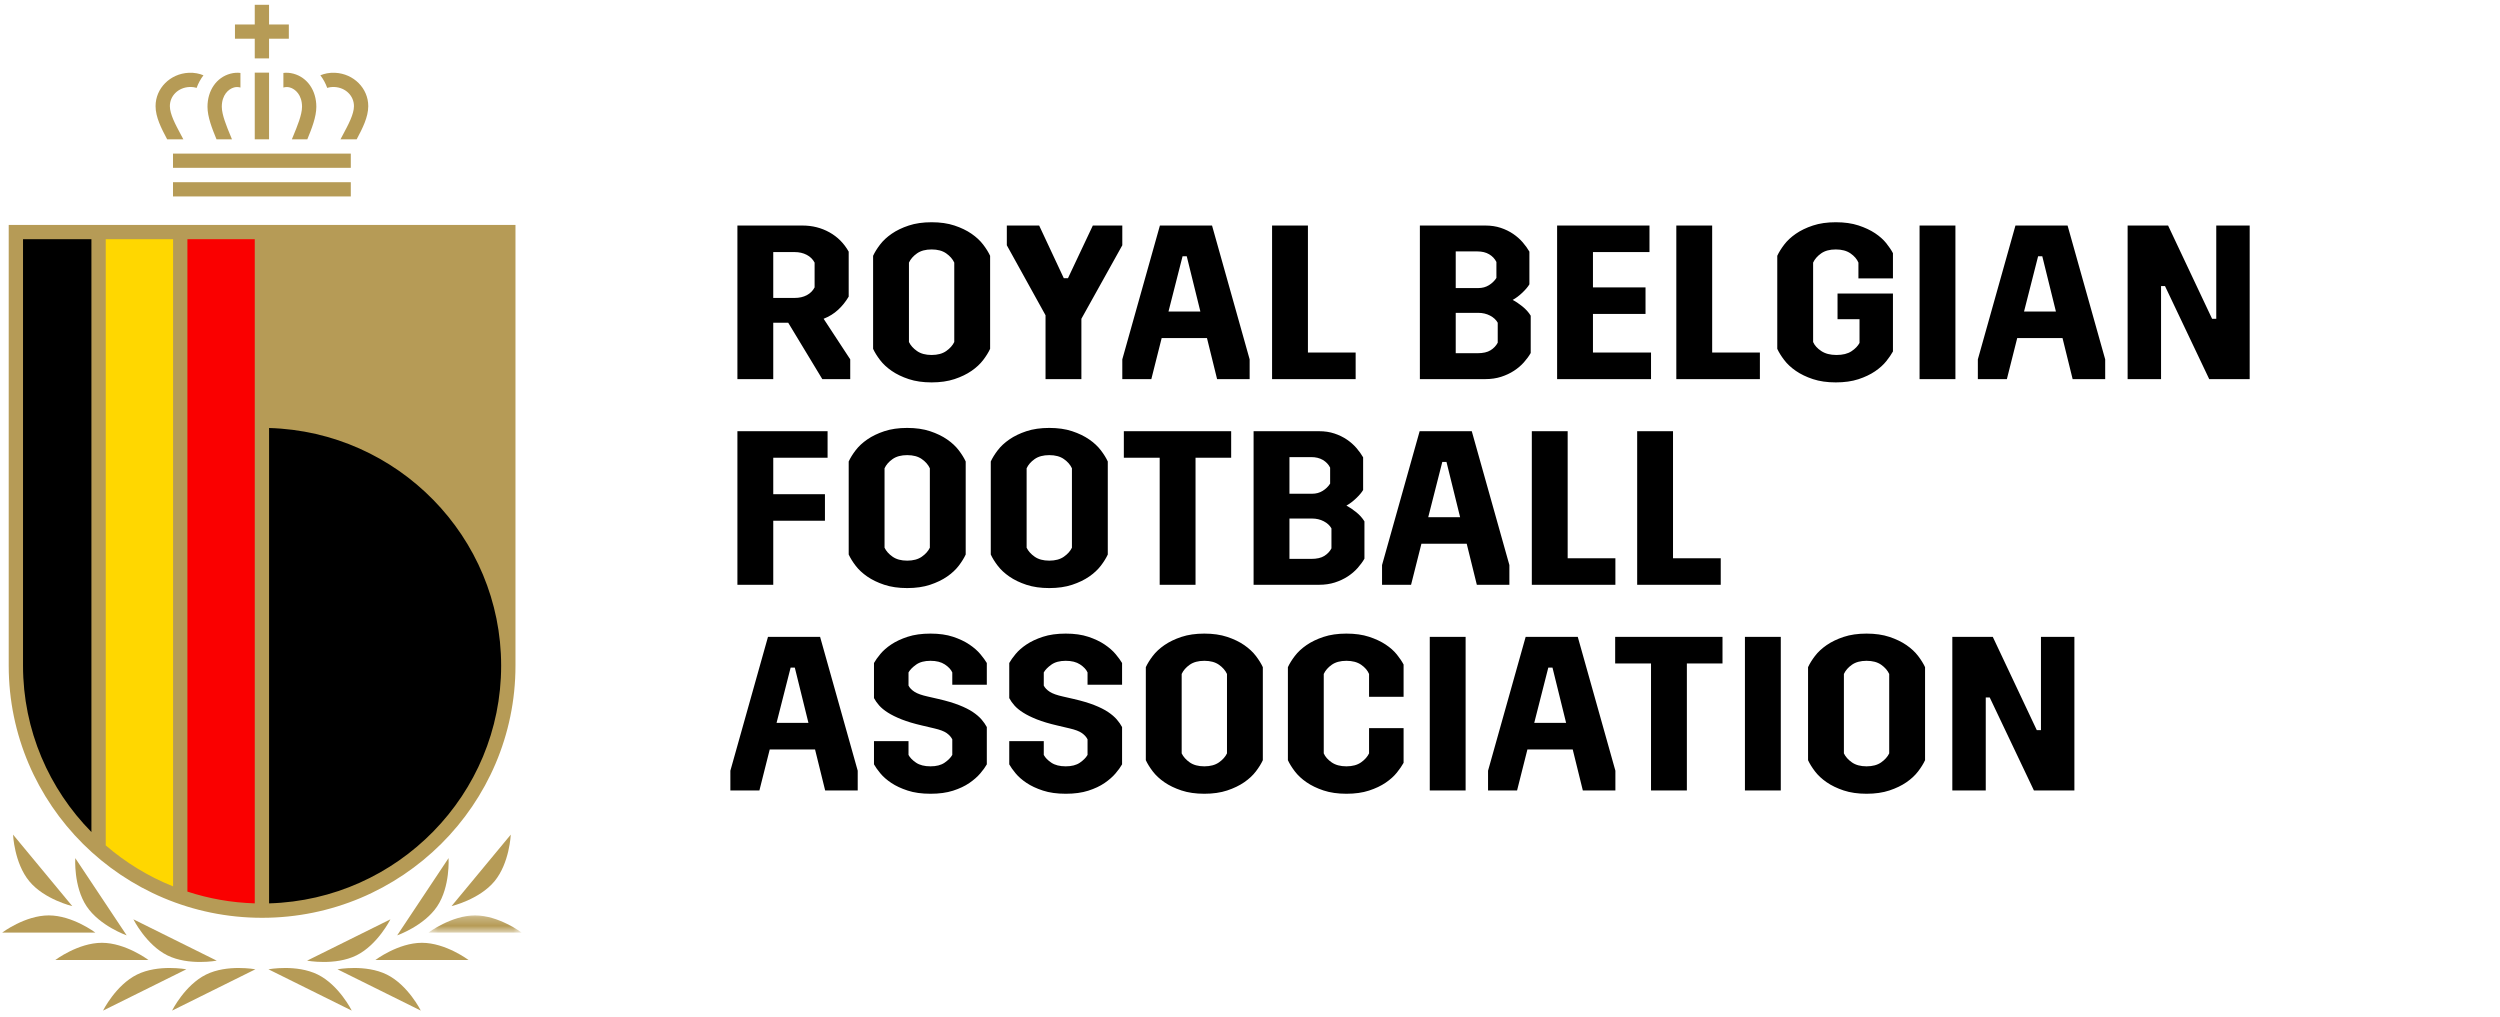 <?xml version="1.0" encoding="UTF-8"?>
<svg width="300px" height="122px" viewBox="0 0 300 122" version="1.1" xmlns="http://www.w3.org/2000/svg" xmlns:xlink="http://www.w3.org/1999/xlink">
    <!-- Generator: Sketch 58 (84663) - https://sketch.com -->
    <title>Atom/Logo/Corporate/RBFA/S/Colour/Full</title>
    <desc>Created with Sketch.</desc>
    <defs>
        <polygon id="path-1" points="0.322 0.243 11.498 0.243 11.498 2.306 0.322 2.306"></polygon>
    </defs>
    <g id="Atom/Logo/Corporate/RBFA/S/Colour/Full" stroke="none" stroke-width="1" fill="none" fill-rule="evenodd">
        <g id="Group-41" transform="translate(87, 26)" fill="#000000">
            <g id="Group-40">
                <path d="M0.644,68.856 L4.128,68.856 L5.368,63.933 L10.805,63.933 L12.019,68.856 L15.926,68.856 L15.926,66.486 L11.412,50.427 L5.157,50.427 L0.644,66.486 L0.644,68.856 Z M7.875,54.112 L8.377,54.112 L10.013,60.747 L6.186,60.747 L7.875,54.112 Z M17.878,65.722 C18.054,66.038 18.31,66.398 18.644,66.802 C18.978,67.206 19.413,67.588 19.95,67.947 C20.487,68.307 21.142,68.615 21.917,68.868 C22.691,69.123 23.605,69.251 24.661,69.251 C25.699,69.251 26.602,69.128 27.367,68.882 C28.132,68.636 28.783,68.329 29.32,67.961 C29.856,67.592 30.296,67.206 30.639,66.802 C30.982,66.398 31.242,66.038 31.418,65.722 L31.418,61.247 C31.259,60.949 31.048,60.646 30.784,60.338 C30.52,60.032 30.173,59.734 29.742,59.444 C29.311,59.154 28.761,58.878 28.092,58.615 C27.423,58.351 26.597,58.105 25.611,57.877 L24.345,57.587 C23.623,57.43 23.091,57.241 22.748,57.021 C22.405,56.802 22.163,56.552 22.022,56.271 L22.022,54.692 C22.197,54.376 22.501,54.065 22.932,53.758 C23.364,53.45 23.94,53.297 24.661,53.297 C25.365,53.297 25.937,53.441 26.377,53.731 C26.817,54.02 27.116,54.341 27.274,54.692 L27.274,56.166 L31.418,56.166 L31.418,53.56 C31.242,53.261 30.986,52.91 30.652,52.507 C30.318,52.103 29.878,51.717 29.333,51.348 C28.787,50.98 28.132,50.668 27.367,50.414 C26.602,50.159 25.699,50.032 24.661,50.032 C23.605,50.032 22.691,50.159 21.917,50.414 C21.142,50.668 20.487,50.976 19.95,51.336 C19.413,51.695 18.978,52.077 18.644,52.481 C18.31,52.884 18.054,53.244 17.878,53.56 L17.878,57.772 C18.037,58.071 18.243,58.365 18.499,58.654 C18.754,58.944 19.101,59.229 19.541,59.51 C19.981,59.791 20.531,60.062 21.191,60.326 C21.85,60.589 22.673,60.835 23.658,61.063 L25.11,61.405 C25.796,61.563 26.293,61.752 26.602,61.971 C26.909,62.191 27.133,62.441 27.274,62.721 L27.274,64.59 C27.081,64.924 26.773,65.236 26.35,65.525 C25.928,65.815 25.365,65.96 24.661,65.96 C23.94,65.96 23.364,65.815 22.932,65.525 C22.501,65.236 22.197,64.924 22.022,64.59 L22.022,62.932 L17.878,62.932 L17.878,65.722 Z M34.11,65.722 C34.285,66.038 34.54,66.398 34.875,66.802 C35.209,67.206 35.644,67.588 36.182,67.947 C36.718,68.307 37.373,68.615 38.148,68.868 C38.921,69.123 39.837,69.251 40.892,69.251 C41.93,69.251 42.832,69.128 43.597,68.882 C44.363,68.636 45.013,68.329 45.551,67.961 C46.087,67.592 46.527,67.206 46.87,66.802 C47.213,66.398 47.473,66.038 47.649,65.722 L47.649,61.247 C47.491,60.949 47.279,60.646 47.015,60.338 C46.751,60.032 46.404,59.734 45.973,59.444 C45.541,59.154 44.992,58.878 44.323,58.615 C43.655,58.351 42.828,58.105 41.842,57.877 L40.576,57.587 C39.854,57.43 39.322,57.241 38.979,57.021 C38.636,56.802 38.394,56.552 38.253,56.271 L38.253,54.692 C38.429,54.376 38.732,54.065 39.164,53.758 C39.595,53.45 40.171,53.297 40.892,53.297 C41.596,53.297 42.168,53.441 42.608,53.731 C43.048,54.02 43.347,54.341 43.505,54.692 L43.505,56.166 L47.649,56.166 L47.649,53.56 C47.473,53.261 47.218,52.91 46.884,52.507 C46.549,52.103 46.109,51.717 45.564,51.348 C45.018,50.98 44.363,50.668 43.597,50.414 C42.832,50.159 41.93,50.032 40.892,50.032 C39.837,50.032 38.921,50.159 38.148,50.414 C37.373,50.668 36.718,50.976 36.182,51.336 C35.644,51.695 35.209,52.077 34.875,52.481 C34.54,52.884 34.285,53.244 34.11,53.56 L34.11,57.772 C34.268,58.071 34.474,58.365 34.73,58.654 C34.984,58.944 35.332,59.229 35.773,59.51 C36.212,59.791 36.762,60.062 37.422,60.326 C38.082,60.589 38.904,60.835 39.89,61.063 L41.341,61.405 C42.027,61.563 42.524,61.752 42.832,61.971 C43.14,62.191 43.364,62.441 43.505,62.721 L43.505,64.59 C43.312,64.924 43.004,65.236 42.582,65.525 C42.159,65.815 41.596,65.96 40.892,65.96 C40.171,65.96 39.595,65.815 39.164,65.525 C38.732,65.236 38.429,64.924 38.253,64.59 L38.253,62.932 L34.11,62.932 L34.11,65.722 Z M54.801,54.876 C54.994,54.455 55.316,54.086 55.764,53.77 C56.213,53.454 56.797,53.297 57.52,53.297 C58.24,53.297 58.826,53.454 59.275,53.77 C59.723,54.086 60.044,54.455 60.238,54.876 L60.238,64.406 C60.044,64.81 59.723,65.17 59.275,65.486 C58.826,65.802 58.24,65.96 57.52,65.96 C56.797,65.96 56.213,65.802 55.764,65.486 C55.316,65.17 54.994,64.81 54.801,64.406 L54.801,54.876 Z M50.499,65.222 C50.693,65.644 50.969,66.091 51.33,66.565 C51.691,67.039 52.157,67.474 52.729,67.868 C53.301,68.263 53.983,68.592 54.775,68.856 C55.566,69.119 56.481,69.251 57.52,69.251 C58.557,69.251 59.473,69.119 60.264,68.856 C61.056,68.592 61.738,68.263 62.31,67.868 C62.881,67.474 63.348,67.039 63.708,66.565 C64.069,66.091 64.346,65.644 64.54,65.222 L64.54,54.06 C64.346,53.639 64.069,53.191 63.708,52.717 C63.348,52.243 62.881,51.809 62.31,51.414 C61.738,51.019 61.056,50.69 60.264,50.427 C59.473,50.164 58.557,50.032 57.52,50.032 C56.481,50.032 55.566,50.164 54.775,50.427 C53.983,50.69 53.301,51.019 52.729,51.414 C52.157,51.809 51.691,52.243 51.33,52.717 C50.969,53.191 50.693,53.639 50.499,54.06 L50.499,65.222 Z M77.287,61.379 L77.287,64.406 C77.093,64.81 76.773,65.17 76.324,65.486 C75.875,65.802 75.29,65.96 74.569,65.96 C73.847,65.96 73.258,65.802 72.8,65.486 C72.343,65.17 72.026,64.81 71.85,64.406 L71.85,54.876 C72.044,54.455 72.365,54.086 72.814,53.77 C73.263,53.454 73.847,53.297 74.569,53.297 C75.29,53.297 75.879,53.454 76.337,53.77 C76.794,54.086 77.111,54.455 77.287,54.876 L77.287,57.614 L81.431,57.614 L81.431,53.744 C81.237,53.375 80.969,52.976 80.626,52.546 C80.283,52.116 79.834,51.717 79.28,51.348 C78.726,50.98 78.061,50.668 77.287,50.414 C76.513,50.159 75.606,50.032 74.569,50.032 C73.53,50.032 72.615,50.164 71.824,50.427 C71.032,50.69 70.35,51.019 69.779,51.414 C69.206,51.809 68.74,52.243 68.38,52.717 C68.019,53.191 67.741,53.639 67.548,54.06 L67.548,65.222 C67.741,65.644 68.019,66.091 68.38,66.565 C68.74,67.039 69.206,67.474 69.779,67.868 C70.35,68.263 71.032,68.592 71.824,68.856 C72.615,69.119 73.53,69.251 74.569,69.251 C75.606,69.251 76.513,69.123 77.287,68.868 C78.061,68.615 78.726,68.298 79.28,67.921 C79.834,67.544 80.283,67.14 80.626,66.71 C80.969,66.28 81.237,65.89 81.431,65.539 L81.431,61.379 L77.287,61.379 Z M84.572,68.856 L88.874,68.856 L88.874,50.427 L84.572,50.427 L84.572,68.856 Z M91.565,68.856 L95.049,68.856 L96.29,63.933 L101.726,63.933 L102.94,68.856 L106.847,68.856 L106.847,66.486 L102.333,50.427 L96.078,50.427 L91.565,66.486 L91.565,68.856 Z M98.796,54.112 L99.298,54.112 L100.934,60.747 L97.108,60.747 L98.796,54.112 Z M111.122,68.856 L115.424,68.856 L115.424,53.612 L119.7,53.612 L119.7,50.427 L106.82,50.427 L106.82,53.612 L111.122,53.612 L111.122,68.856 Z M122.392,68.856 L126.694,68.856 L126.694,50.427 L122.392,50.427 L122.392,68.856 Z M134.268,54.876 C134.461,54.455 134.782,54.086 135.231,53.77 C135.68,53.454 136.265,53.297 136.986,53.297 C137.708,53.297 138.293,53.454 138.741,53.77 C139.19,54.086 139.511,54.455 139.705,54.876 L139.705,64.406 C139.511,64.81 139.19,65.17 138.741,65.486 C138.293,65.802 137.708,65.96 136.986,65.96 C136.265,65.96 135.68,65.802 135.231,65.486 C134.782,65.17 134.461,64.81 134.268,64.406 L134.268,54.876 Z M129.966,65.222 C130.159,65.644 130.437,66.091 130.797,66.565 C131.158,67.039 131.624,67.474 132.196,67.868 C132.768,68.263 133.45,68.592 134.241,68.856 C135.033,69.119 135.948,69.251 136.986,69.251 C138.024,69.251 138.939,69.119 139.731,68.856 C140.523,68.592 141.204,68.263 141.777,67.868 C142.348,67.474 142.814,67.039 143.175,66.565 C143.536,66.091 143.813,65.644 144.007,65.222 L144.007,54.06 C143.813,53.639 143.536,53.191 143.175,52.717 C142.814,52.243 142.348,51.809 141.777,51.414 C141.204,51.019 140.523,50.69 139.731,50.427 C138.939,50.164 138.024,50.032 136.986,50.032 C135.948,50.032 135.033,50.164 134.241,50.427 C133.45,50.69 132.768,51.019 132.196,51.414 C131.624,51.809 131.158,52.243 130.797,52.717 C130.437,53.191 130.159,53.639 129.966,54.06 L129.966,65.222 Z M147.279,68.856 L151.291,68.856 L151.291,57.693 L151.766,57.693 L157.07,68.856 L161.927,68.856 L161.927,50.427 L157.915,50.427 L157.915,61.616 L157.414,61.616 L152.136,50.427 L147.279,50.427 L147.279,68.856 Z" id="Fill-2"></path>
                <path d="M1.489,44.174 L5.791,44.174 L5.791,36.487 L11.993,36.487 L11.993,33.301 L5.791,33.301 L5.791,28.931 L12.31,28.931 L12.31,25.745 L1.489,25.745 L1.489,44.174 Z M19.145,30.195 C19.339,29.773 19.66,29.405 20.109,29.089 C20.557,28.773 21.142,28.615 21.864,28.615 C22.585,28.615 23.17,28.773 23.619,29.089 C24.067,29.405 24.388,29.773 24.582,30.195 L24.582,39.724 C24.388,40.129 24.067,40.489 23.619,40.804 C23.17,41.12 22.585,41.278 21.864,41.278 C21.142,41.278 20.557,41.12 20.109,40.804 C19.66,40.489 19.339,40.129 19.145,39.724 L19.145,30.195 Z M14.844,40.541 C15.037,40.962 15.313,41.41 15.675,41.884 C16.035,42.358 16.502,42.792 17.074,43.187 C17.645,43.582 18.327,43.911 19.119,44.174 C19.911,44.437 20.825,44.569 21.864,44.569 C22.902,44.569 23.817,44.437 24.609,44.174 C25.4,43.911 26.082,43.582 26.654,43.187 C27.226,42.792 27.692,42.358 28.053,41.884 C28.413,41.41 28.691,40.962 28.884,40.541 L28.884,29.378 C28.691,28.957 28.413,28.51 28.053,28.036 C27.692,27.562 27.226,27.127 26.654,26.733 C26.082,26.338 25.4,26.008 24.609,25.745 C23.817,25.482 22.902,25.351 21.864,25.351 C20.825,25.351 19.911,25.482 19.119,25.745 C18.327,26.008 17.645,26.338 17.074,26.733 C16.502,27.127 16.035,27.562 15.675,28.036 C15.313,28.51 15.037,28.957 14.844,29.378 L14.844,40.541 Z M36.195,30.195 C36.388,29.773 36.709,29.405 37.158,29.089 C37.607,28.773 38.191,28.615 38.913,28.615 C39.635,28.615 40.219,28.773 40.668,29.089 C41.117,29.405 41.438,29.773 41.632,30.195 L41.632,39.724 C41.438,40.129 41.117,40.489 40.668,40.804 C40.219,41.12 39.635,41.278 38.913,41.278 C38.191,41.278 37.607,41.12 37.158,40.804 C36.709,40.489 36.388,40.129 36.195,39.724 L36.195,30.195 Z M31.893,40.541 C32.086,40.962 32.363,41.41 32.724,41.884 C33.084,42.358 33.551,42.792 34.123,43.187 C34.694,43.582 35.376,43.911 36.168,44.174 C36.961,44.437 37.875,44.569 38.913,44.569 C39.951,44.569 40.866,44.437 41.658,44.174 C42.45,43.911 43.131,43.582 43.703,43.187 C44.275,42.792 44.741,42.358 45.102,41.884 C45.463,41.41 45.74,40.962 45.934,40.541 L45.934,29.378 C45.74,28.957 45.463,28.51 45.102,28.036 C44.741,27.562 44.275,27.127 43.703,26.733 C43.131,26.338 42.45,26.008 41.658,25.745 C40.866,25.482 39.951,25.351 38.913,25.351 C37.875,25.351 36.961,25.482 36.168,25.745 C35.376,26.008 34.694,26.338 34.123,26.733 C33.551,27.127 33.084,27.562 32.724,28.036 C32.363,28.51 32.086,28.957 31.893,29.378 L31.893,40.541 Z M52.162,44.174 L56.464,44.174 L56.464,28.931 L60.74,28.931 L60.74,25.745 L47.861,25.745 L47.861,28.931 L52.162,28.931 L52.162,44.174 Z M63.431,44.174 L71.297,44.174 C71.983,44.174 72.611,44.082 73.183,43.898 C73.755,43.713 74.27,43.472 74.728,43.174 C75.185,42.875 75.581,42.538 75.915,42.16 C76.249,41.783 76.522,41.41 76.733,41.041 L76.733,36.566 C76.487,36.162 76.157,35.794 75.744,35.46 C75.33,35.126 74.939,34.864 74.57,34.67 C74.956,34.459 75.343,34.17 75.73,33.801 C76.117,33.432 76.399,33.1 76.575,32.8 L76.575,28.879 C76.364,28.51 76.095,28.136 75.77,27.759 C75.444,27.382 75.062,27.044 74.622,26.746 C74.182,26.448 73.685,26.206 73.131,26.022 C72.576,25.837 71.965,25.745 71.297,25.745 L63.431,25.745 L63.431,44.174 Z M67.734,33.249 L67.734,28.852 L70.346,28.852 C70.892,28.852 71.358,28.967 71.745,29.194 C72.132,29.423 72.422,29.73 72.616,30.116 L72.616,32.037 C72.388,32.389 72.088,32.679 71.719,32.906 C71.349,33.135 70.927,33.249 70.452,33.249 L67.734,33.249 Z M67.734,41.067 L67.734,36.224 L70.452,36.224 C70.962,36.224 71.428,36.333 71.85,36.553 C72.273,36.773 72.581,37.058 72.774,37.408 L72.774,39.804 C72.581,40.173 72.295,40.475 71.917,40.712 C71.538,40.949 71.014,41.067 70.346,41.067 L67.734,41.067 Z M78.845,44.174 L82.328,44.174 L83.569,39.251 L89.006,39.251 L90.22,44.174 L94.126,44.174 L94.126,41.805 L89.613,25.745 L83.357,25.745 L78.845,41.805 L78.845,44.174 Z M86.076,29.431 L86.577,29.431 L88.214,36.065 L84.387,36.065 L86.076,29.431 Z M96.818,44.174 L106.847,44.174 L106.847,40.988 L101.12,40.988 L101.12,25.745 L96.818,25.745 L96.818,44.174 Z M109.46,44.174 L119.489,44.174 L119.489,40.988 L113.762,40.988 L113.762,25.745 L109.46,25.745 L109.46,44.174 Z" id="Fill-4"></path>
                <path d="M11.676,19.493 L15.028,19.493 L15.028,17.123 L11.834,12.253 C12.503,11.989 13.083,11.63 13.576,11.173 C14.069,10.717 14.491,10.19 14.843,9.594 L14.843,4.197 C14.28,3.196 13.51,2.424 12.534,1.88 C11.557,1.336 10.479,1.064 9.301,1.064 L1.489,1.064 L1.489,19.493 L5.79,19.493 L5.79,12.727 L7.586,12.727 L11.676,19.493 Z M5.79,9.752 L5.79,4.249 L8.351,4.249 C8.896,4.249 9.38,4.359 9.802,4.579 C10.224,4.798 10.541,5.11 10.752,5.513 L10.752,8.488 C10.541,8.892 10.229,9.204 9.815,9.423 C9.402,9.643 8.914,9.752 8.351,9.752 L5.79,9.752 Z M22.074,5.513 C22.268,5.092 22.589,4.724 23.038,4.408 C23.487,4.091 24.071,3.934 24.794,3.934 C25.514,3.934 26.099,4.091 26.548,4.408 C26.997,4.724 27.317,5.092 27.512,5.513 L27.512,15.043 C27.317,15.448 26.997,15.807 26.548,16.123 C26.099,16.439 25.514,16.597 24.794,16.597 C24.071,16.597 23.487,16.439 23.038,16.123 C22.589,15.807 22.268,15.448 22.074,15.043 L22.074,5.513 Z M17.772,15.859 C17.966,16.281 18.243,16.729 18.604,17.202 C18.964,17.677 19.431,18.111 20.003,18.506 C20.574,18.9 21.257,19.23 22.049,19.493 C22.84,19.756 23.754,19.888 24.794,19.888 C25.831,19.888 26.746,19.756 27.538,19.493 C28.33,19.23 29.012,18.9 29.583,18.506 C30.155,18.111 30.621,17.677 30.982,17.202 C31.343,16.729 31.62,16.281 31.814,15.859 L31.814,4.697 C31.62,4.276 31.343,3.828 30.982,3.355 C30.621,2.88 30.155,2.446 29.583,2.051 C29.012,1.656 28.33,1.327 27.538,1.064 C26.746,0.801 25.831,0.669 24.794,0.669 C23.754,0.669 22.84,0.801 22.049,1.064 C21.257,1.327 20.574,1.656 20.003,2.051 C19.431,2.446 18.964,2.88 18.604,3.355 C18.243,3.828 17.966,4.276 17.772,4.697 L17.772,15.859 Z M38.464,19.493 L42.767,19.493 L42.767,12.253 L47.676,3.433 L47.676,1.064 L44.139,1.064 L41.157,7.383 L40.655,7.383 L37.699,1.064 L33.819,1.064 L33.819,3.433 L38.464,11.831 L38.464,19.493 Z M47.676,19.493 L51.16,19.493 L52.4,14.57 L57.837,14.57 L59.051,19.493 L62.957,19.493 L62.957,17.123 L58.444,1.064 L52.189,1.064 L47.676,17.123 L47.676,19.493 Z M54.907,4.75 L55.409,4.75 L57.045,11.384 L53.218,11.384 L54.907,4.75 Z M65.649,19.493 L75.678,19.493 L75.678,16.307 L69.951,16.307 L69.951,1.064 L65.649,1.064 L65.649,19.493 Z M83.385,19.493 L91.25,19.493 C91.935,19.493 92.564,19.4 93.136,19.217 C93.708,19.032 94.223,18.791 94.68,18.492 C95.138,18.194 95.534,17.856 95.868,17.479 C96.202,17.102 96.475,16.729 96.686,16.36 L96.686,11.884 C96.44,11.48 96.11,11.113 95.696,10.778 C95.283,10.445 94.891,10.182 94.522,9.989 C94.909,9.778 95.296,9.489 95.683,9.12 C96.07,8.751 96.352,8.418 96.528,8.119 L96.528,4.197 C96.317,3.828 96.049,3.455 95.723,3.078 C95.397,2.701 95.014,2.363 94.574,2.065 C94.135,1.766 93.638,1.525 93.083,1.34 C92.529,1.156 91.918,1.064 91.25,1.064 L83.385,1.064 L83.385,19.493 Z M87.687,8.567 L87.687,4.171 L90.299,4.171 C90.844,4.171 91.311,4.285 91.698,4.513 C92.085,4.741 92.375,5.048 92.569,5.434 L92.569,7.356 C92.34,7.708 92.041,7.997 91.672,8.224 C91.302,8.453 90.88,8.567 90.405,8.567 L87.687,8.567 Z M87.687,16.386 L87.687,11.542 L90.405,11.542 C90.915,11.542 91.381,11.652 91.804,11.871 C92.226,12.091 92.533,12.376 92.727,12.727 L92.727,15.123 C92.533,15.491 92.248,15.794 91.869,16.03 C91.491,16.268 90.968,16.386 90.299,16.386 L87.687,16.386 Z M99.853,19.493 L111.123,19.493 L111.123,16.307 L104.155,16.307 L104.155,11.674 L110.463,11.674 L110.463,8.488 L104.155,8.488 L104.155,4.249 L110.938,4.249 L110.938,1.064 L99.853,1.064 L99.853,19.493 Z M114.158,19.493 L124.187,19.493 L124.187,16.307 L118.46,16.307 L118.46,1.064 L114.158,1.064 L114.158,19.493 Z M133.504,12.306 L136.143,12.306 L136.143,15.149 C135.949,15.517 135.628,15.851 135.179,16.149 C134.731,16.448 134.128,16.597 133.371,16.597 C132.632,16.597 132.025,16.439 131.55,16.123 C131.075,15.807 130.75,15.448 130.574,15.043 L130.574,5.513 C130.768,5.092 131.088,4.724 131.537,4.408 C131.986,4.091 132.57,3.934 133.292,3.934 C134.014,3.934 134.603,4.091 135.061,4.408 C135.518,4.724 135.835,5.092 136.011,5.513 L136.011,7.409 L140.154,7.409 L140.154,4.381 C139.961,4.013 139.692,3.614 139.35,3.183 C139.006,2.753 138.558,2.354 138.004,1.985 C137.449,1.617 136.785,1.305 136.011,1.051 C135.236,0.796 134.33,0.669 133.292,0.669 C132.254,0.669 131.34,0.801 130.548,1.064 C129.755,1.327 129.073,1.656 128.502,2.051 C127.93,2.446 127.463,2.88 127.103,3.355 C126.743,3.828 126.466,4.276 126.272,4.697 L126.272,15.859 C126.466,16.281 126.743,16.729 127.103,17.202 C127.463,17.677 127.93,18.111 128.502,18.506 C129.073,18.9 129.755,19.23 130.548,19.493 C131.34,19.756 132.254,19.888 133.292,19.888 C134.33,19.888 135.236,19.76 136.011,19.506 C136.785,19.251 137.449,18.936 138.004,18.558 C138.558,18.181 139.006,17.777 139.35,17.347 C139.692,16.917 139.961,16.527 140.154,16.176 L140.154,9.226 L133.504,9.226 L133.504,12.306 Z M143.348,19.493 L147.65,19.493 L147.65,1.064 L143.348,1.064 L143.348,19.493 Z M150.342,19.493 L153.825,19.493 L155.066,14.57 L160.503,14.57 L161.717,19.493 L165.623,19.493 L165.623,17.123 L161.109,1.064 L154.854,1.064 L150.342,17.123 L150.342,19.493 Z M157.573,4.75 L158.074,4.75 L159.711,11.384 L155.884,11.384 L157.573,4.75 Z M168.315,19.493 L172.326,19.493 L172.326,8.33 L172.801,8.33 L178.106,19.493 L182.962,19.493 L182.962,1.064 L178.951,1.064 L178.951,12.253 L178.45,12.253 L173.171,1.064 L168.315,1.064 L168.315,19.493 Z" id="Fill-6"></path>
            </g>
        </g>
        <g id="Atom/Logo/RBFA/Gold/Full" transform="translate(1.046, 0.575)">
            <g id="Group-69" transform="translate(-0.782, 0)">
                <polygon id="Fill-1" fill="#B69B56" points="30.306 0 30.306 2.363 27.931 2.363 27.931 4.071 30.306 4.071 30.306 6.433 32.022 6.433 32.022 4.071 34.397 4.071 34.397 2.363 32.022 2.363 32.022 0"></polygon>
                <polygon id="Fill-2" fill="#B69B56" points="20.496 22.998 41.832 22.998 41.832 21.29 20.496 21.29"></polygon>
                <polygon id="Fill-3" fill="#B69B56" points="20.496 19.564 41.832 19.564 41.832 17.857 20.496 17.857"></polygon>
                <polygon id="Fill-4" fill="#B69B56" points="30.306 16.143 32.022 16.143 32.022 8.141 30.306 8.141"></polygon>
                <g id="Group-68" transform="translate(0, 7.872)">
                    <path d="M21.428,7.689 C20.785,6.489 20.12,5.249 20.12,4.289 C20.12,3.044 21.128,2.057 22.463,1.994 C22.798,1.978 23.079,2.024 23.328,2.103 C23.531,1.544 23.81,1.036 24.151,0.588 C23.668,0.39 23.089,0.255 22.381,0.288 C20.151,0.395 18.404,2.152 18.404,4.289 C18.404,5.602 19.092,6.955 19.795,8.271 L21.736,8.271 C21.634,8.076 21.531,7.881 21.428,7.689" id="Fill-5" fill="#B69B56"></path>
                    <path d="M27.572,8.271 C27.515,8.132 27.458,7.992 27.397,7.845 C26.931,6.72 26.352,5.318 26.352,4.369 C26.352,2.95 27.146,2.23 27.826,2.045 C28.103,1.97 28.354,1.987 28.589,2.059 L28.589,0.305 C28.217,0.259 27.814,0.278 27.373,0.398 C25.71,0.85 24.635,2.41 24.635,4.369 C24.635,5.585 25.192,6.996 25.717,8.271 L27.572,8.271 Z" id="Fill-7" fill="#B69B56"></path>
                    <path d="M39.95,0.288 C39.242,0.255 38.663,0.39 38.181,0.588 C38.522,1.036 38.801,1.544 39.004,2.103 C39.252,2.024 39.533,1.978 39.868,1.994 C41.204,2.058 42.211,3.044 42.211,4.289 C42.211,5.249 41.546,6.489 40.904,7.689 C40.8,7.881 40.697,8.076 40.595,8.271 L42.536,8.271 C43.239,6.955 43.927,5.602 43.927,4.289 C43.927,2.152 42.181,0.395 39.95,0.288" id="Fill-9" fill="#B69B56"></path>
                    <path d="M33.743,0.305 L33.743,2.059 C33.978,1.987 34.228,1.969 34.505,2.045 C35.185,2.23 35.98,2.95 35.98,4.37 C35.98,5.319 35.4,6.72 34.934,7.846 C34.874,7.992 34.816,8.132 34.76,8.271 L36.614,8.271 C37.14,6.997 37.696,5.585 37.696,4.37 C37.696,2.409 36.621,0.851 34.958,0.398 C34.517,0.277 34.114,0.259 33.743,0.305" id="Fill-11" fill="#B69B56"></path>
                    <g id="Group-15" transform="translate(50.833, 101.158)">
                        <mask id="mask-2" fill="white">
                            <use xlink:href="#path-1"></use>
                        </mask>
                        <g id="Clip-14"></g>
                        <path d="M5.91,0.243 C3.06,0.243 0.322,2.306 0.322,2.306 L11.498,2.306 C11.498,2.306 8.76,0.243 5.91,0.243" id="Fill-13" fill="#B69B56" mask="url(#mask-2)"></path>
                    </g>
                    <path d="M50.369,104.689 C47.519,104.689 44.781,106.751 44.781,106.751 L55.957,106.751 C55.957,106.751 53.219,104.689 50.369,104.689" id="Fill-16" fill="#B69B56"></path>
                    <path d="M46.159,108.503 C43.608,107.238 40.233,107.868 40.233,107.868 L50.235,112.829 C50.235,112.829 48.709,109.768 46.159,108.503" id="Fill-18" fill="#B69B56"></path>
                    <path d="M37.874,108.503 C35.324,107.238 31.948,107.868 31.948,107.868 L41.95,112.829 C41.95,112.829 40.424,109.768 37.874,108.503" id="Fill-20" fill="#B69B56"></path>
                    <path d="M59.073,97.309 C60.886,95.121 61.029,91.707 61.029,91.707 L53.92,100.288 C53.92,100.288 57.26,99.497 59.073,97.309" id="Fill-22" fill="#B69B56"></path>
                    <path d="M52.207,100.3 C53.78,97.936 53.563,94.525 53.563,94.525 L47.395,103.798 C47.395,103.798 50.634,102.665 52.207,100.3" id="Fill-24" fill="#B69B56"></path>
                    <path d="M42.512,106.196 C45.062,104.931 46.588,101.87 46.588,101.87 L36.586,106.832 C36.586,106.832 39.961,107.462 42.512,106.196" id="Fill-26" fill="#B69B56"></path>
                    <path d="M5.588,101.401 C8.438,101.401 11.176,103.463 11.176,103.463 L0,103.463 C0,103.463 2.738,101.401 5.588,101.401" id="Fill-28" fill="#B69B56"></path>
                    <path d="M11.962,104.689 C14.812,104.689 17.551,106.751 17.551,106.751 L6.374,106.751 C6.374,106.751 9.113,104.689 11.962,104.689" id="Fill-30" fill="#B69B56"></path>
                    <path d="M16.174,108.503 C18.724,107.238 22.099,107.868 22.099,107.868 L12.097,112.829 C12.097,112.829 13.623,109.768 16.174,108.503" id="Fill-32" fill="#B69B56"></path>
                    <path d="M24.458,108.503 C27.008,107.238 30.383,107.868 30.383,107.868 L20.381,112.829 C20.381,112.829 21.907,109.768 24.458,108.503" id="Fill-34" fill="#B69B56"></path>
                    <path d="M3.257,97.309 C1.444,95.122 1.302,91.707 1.302,91.707 L8.411,100.288 C8.411,100.288 5.069,99.497 3.257,97.309" id="Fill-36" fill="#B69B56"></path>
                    <path d="M10.124,100.3 C8.551,97.936 8.768,94.525 8.768,94.525 L14.937,103.798 C14.937,103.798 11.696,102.665 10.124,100.3" id="Fill-38" fill="#B69B56"></path>
                    <path d="M19.82,106.197 C17.269,104.932 15.743,101.87 15.743,101.87 L25.745,106.832 C25.745,106.832 22.37,107.462 19.82,106.197" id="Fill-40" fill="#B69B56"></path>
                    <path d="M11.532,93.386 C14.371,95.905 17.703,97.886 21.365,99.17 L21.365,19.399 L11.568,19.399 L11.532,93.386 Z" id="Fill-42" fill="#FFD700"></path>
                    <path d="M21.365,99.17 C25.382,100.834 31.187,100.834 31.187,100.834 L31.166,19.399 L21.365,19.399 L21.365,99.17 Z" id="Fill-44" fill="#FA0000"></path>
                    <path d="M11.568,19.399 L11.532,93.386 C5.462,88.002 1.641,80.163 1.641,71.436 L1.641,63.751 L1.641,19.399 L6.604,19.399 L11.568,19.399 Z" id="Fill-46" fill="#000000"></path>
                    <path d="M31.187,42.037 C47.505,42.037 60.734,55.199 60.734,71.435 C60.734,87.672 47.505,100.834 31.187,100.834 L31.187,42.037 Z" id="Fill-48" fill="#000000"></path>
                    <path d="M59.874,71.436 C59.874,86.894 47.456,99.514 32.025,99.958 L32.025,42.913 C47.456,43.357 59.874,55.976 59.874,71.435 L59.874,71.436 Z M2.499,71.436 L2.499,20.254 L10.706,20.254 L10.706,91.396 C5.635,86.245 2.499,79.199 2.499,71.436 L2.499,71.436 Z M12.424,20.254 L20.506,20.254 L20.506,97.919 C17.534,96.728 14.808,95.057 12.424,93 L12.424,20.254 Z M30.307,99.957 C27.492,99.872 24.78,99.383 22.225,98.545 L22.225,20.254 L30.307,20.254 L30.307,99.957 Z M0.782,18.545 L0.782,71.436 C0.782,88.117 14.421,101.689 31.187,101.689 C47.952,101.689 61.593,88.117 61.593,71.436 L61.593,18.545 L0.782,18.545 Z" id="Fill-50" fill="#B69B56"></path>
                    <path d="M32.06,40.28 L33.26,40.28 L33.26,38.14 L34.992,38.14 L34.992,37.253 L33.26,37.253 L33.26,36.036 L35.08,36.036 L35.08,35.149 L32.06,35.149 L32.06,40.28 Z M35.493,40.28 L36.465,40.28 L36.811,38.91 L38.328,38.91 L38.667,40.28 L39.757,40.28 L39.757,39.621 L38.498,35.149 L36.752,35.149 L35.493,39.621 L35.493,40.28 Z M37.511,36.176 L37.651,36.176 L38.107,38.023 L37.039,38.023 L37.511,36.176 Z" id="Fill-52" fill="#000000"></path>
                    <path d="M32.06,33.447 L34.255,33.447 C34.447,33.447 34.622,33.422 34.782,33.371 C34.941,33.319 35.085,33.252 35.213,33.169 C35.34,33.086 35.45,32.992 35.544,32.887 C35.637,32.782 35.713,32.678 35.773,32.575 L35.773,31.329 C35.703,31.217 35.611,31.114 35.496,31.021 C35.381,30.928 35.271,30.855 35.168,30.801 C35.276,30.743 35.384,30.662 35.492,30.56 C35.6,30.457 35.679,30.364 35.728,30.281 L35.728,29.189 C35.669,29.086 35.594,28.983 35.503,28.877 C35.412,28.772 35.306,28.678 35.183,28.595 C35.06,28.512 34.921,28.445 34.767,28.394 C34.612,28.342 34.441,28.317 34.255,28.317 L32.06,28.317 L32.06,33.447 Z M33.26,30.405 L33.26,29.181 L33.99,29.181 C34.142,29.181 34.272,29.213 34.38,29.277 C34.488,29.341 34.569,29.426 34.623,29.533 L34.623,30.068 C34.559,30.166 34.476,30.247 34.373,30.31 C34.269,30.374 34.152,30.405 34.019,30.405 L33.26,30.405 Z M33.26,32.582 L33.26,31.234 L34.019,31.234 C34.161,31.234 34.292,31.265 34.409,31.325 C34.527,31.387 34.613,31.466 34.667,31.564 L34.667,32.231 C34.613,32.333 34.533,32.418 34.428,32.483 C34.322,32.55 34.176,32.582 33.99,32.582 L33.26,32.582 Z M36.657,33.447 L39.803,33.447 L39.803,32.561 L37.858,32.561 L37.858,31.27 L39.619,31.27 L39.619,30.383 L37.858,30.383 L37.858,29.204 L39.751,29.204 L39.751,28.317 L36.657,28.317 L36.657,33.447 Z M40.651,33.447 L43.451,33.447 L43.451,32.561 L41.852,32.561 L41.852,28.317 L40.651,28.317 L40.651,33.447 Z M46.052,31.446 L46.789,31.446 L46.789,32.238 C46.735,32.34 46.645,32.434 46.52,32.516 C46.395,32.599 46.227,32.641 46.015,32.641 C45.809,32.641 45.64,32.597 45.507,32.509 C45.375,32.421 45.284,32.321 45.235,32.208 L45.235,29.555 C45.289,29.438 45.378,29.336 45.504,29.248 C45.629,29.159 45.792,29.116 45.994,29.116 C46.195,29.116 46.359,29.159 46.487,29.248 C46.614,29.336 46.703,29.438 46.752,29.555 L46.752,30.083 L47.909,30.083 L47.909,29.24 C47.855,29.138 47.78,29.027 47.684,28.907 C47.588,28.787 47.463,28.676 47.308,28.573 C47.154,28.471 46.968,28.384 46.752,28.313 C46.536,28.242 46.283,28.207 45.994,28.207 C45.704,28.207 45.448,28.243 45.227,28.317 C45.006,28.39 44.816,28.482 44.656,28.592 C44.497,28.701 44.366,28.822 44.266,28.954 C44.165,29.086 44.088,29.211 44.034,29.328 L44.034,32.436 C44.088,32.553 44.165,32.678 44.266,32.81 C44.366,32.941 44.497,33.062 44.656,33.173 C44.816,33.282 45.006,33.374 45.227,33.447 C45.448,33.52 45.704,33.557 45.994,33.557 C46.283,33.557 46.536,33.522 46.752,33.451 C46.968,33.38 47.154,33.292 47.308,33.187 C47.463,33.082 47.588,32.97 47.684,32.85 C47.78,32.73 47.855,32.622 47.909,32.524 L47.909,30.589 L46.052,30.589 L46.052,31.446 Z M48.801,33.447 L50.002,33.447 L50.002,28.317 L48.801,28.317 L48.801,33.447 Z M50.755,33.447 L51.727,33.447 L52.073,32.077 L53.591,32.077 L53.929,33.447 L55.02,33.447 L55.02,32.788 L53.76,28.317 L52.014,28.317 L50.755,32.788 L50.755,33.447 Z M52.773,29.343 L52.913,29.343 L53.37,31.19 L52.302,31.19 L52.773,29.343 Z M55.772,33.447 L56.892,33.447 L56.892,30.34 L57.025,30.34 L58.505,33.447 L59.861,33.447 L59.861,28.317 L58.741,28.317 L58.741,31.431 L58.601,31.431 L57.128,28.317 L55.772,28.317 L55.772,33.447 Z" id="Fill-54" fill="#000000"></path>
                    <path d="M34.903,26.614 L35.839,26.614 L35.839,25.955 L34.947,24.599 C35.134,24.525 35.296,24.426 35.433,24.298 C35.571,24.171 35.689,24.025 35.787,23.859 L35.787,22.356 C35.63,22.077 35.415,21.863 35.142,21.711 C34.87,21.56 34.569,21.484 34.24,21.484 L32.06,21.484 L32.06,26.614 L33.26,26.614 L33.26,24.731 L33.761,24.731 L34.903,26.614 Z M33.26,23.903 L33.26,22.371 L33.975,22.371 C34.127,22.371 34.262,22.401 34.38,22.462 C34.498,22.523 34.586,22.61 34.645,22.723 L34.645,23.55 C34.586,23.663 34.499,23.75 34.383,23.811 C34.268,23.872 34.132,23.903 33.975,23.903 L33.26,23.903 Z M37.805,22.723 C37.859,22.605 37.949,22.503 38.074,22.415 C38.199,22.326 38.363,22.283 38.564,22.283 C38.765,22.283 38.929,22.326 39.054,22.415 C39.179,22.503 39.269,22.605 39.323,22.723 L39.323,25.376 C39.269,25.488 39.179,25.588 39.054,25.676 C38.929,25.764 38.765,25.808 38.564,25.808 C38.363,25.808 38.199,25.764 38.074,25.676 C37.949,25.588 37.859,25.488 37.805,25.376 L37.805,22.723 Z M36.605,25.603 C36.658,25.72 36.736,25.845 36.837,25.977 C36.937,26.109 37.067,26.23 37.227,26.34 C37.386,26.449 37.577,26.541 37.798,26.614 C38.019,26.688 38.274,26.725 38.564,26.725 C38.854,26.725 39.109,26.688 39.33,26.614 C39.551,26.541 39.742,26.449 39.901,26.34 C40.061,26.23 40.191,26.109 40.291,25.977 C40.392,25.845 40.469,25.72 40.524,25.603 L40.524,22.495 C40.469,22.378 40.392,22.253 40.291,22.121 C40.191,21.99 40.06,21.869 39.901,21.759 C39.742,21.649 39.551,21.557 39.33,21.484 C39.109,21.411 38.854,21.374 38.564,21.374 C38.274,21.374 38.019,21.411 37.798,21.484 C37.577,21.557 37.386,21.649 37.227,21.759 C37.067,21.869 36.937,21.99 36.837,22.121 C36.736,22.253 36.658,22.378 36.605,22.495 L36.605,25.603 Z M42.38,26.614 L43.581,26.614 L43.581,24.599 L44.951,22.144 L44.951,21.484 L43.964,21.484 L43.131,23.243 L42.991,23.243 L42.166,21.484 L41.084,21.484 L41.084,22.144 L42.38,24.482 L42.38,26.614 Z M44.951,26.614 L45.923,26.614 L46.269,25.244 L47.787,25.244 L48.126,26.614 L49.216,26.614 L49.216,25.955 L47.956,21.484 L46.21,21.484 L44.951,25.955 L44.951,26.614 Z M46.969,22.51 L47.109,22.51 L47.566,24.357 L46.498,24.357 L46.969,22.51 Z M49.967,26.614 L52.767,26.614 L52.767,25.728 L51.168,25.728 L51.168,21.484 L49.967,21.484 L49.967,26.614 Z" id="Fill-56" fill="#000000"></path>
                    <path d="M41.445,38.067 C41.474,38.135 41.537,38.204 41.632,38.272 C41.729,38.34 41.862,38.374 42.034,38.374 C42.206,38.374 42.34,38.34 42.435,38.272 C42.531,38.204 42.594,38.135 42.623,38.067 L42.623,37.509 C42.594,37.441 42.531,37.373 42.435,37.304 C42.34,37.236 42.206,37.202 42.034,37.202 C41.862,37.202 41.729,37.236 41.632,37.304 C41.537,37.373 41.474,37.441 41.445,37.509 L41.445,38.067 Z" id="Fill-58" fill="#000000"></path>
                    <path d="M56.362,39.547 C56.406,39.616 56.473,39.699 56.564,39.796 C56.655,39.894 56.771,39.987 56.914,40.075 C57.056,40.163 57.227,40.237 57.426,40.298 C57.625,40.359 57.854,40.39 58.115,40.39 C58.375,40.39 58.604,40.358 58.803,40.294 C59.002,40.231 59.174,40.155 59.319,40.067 C59.464,39.979 59.581,39.888 59.669,39.793 C59.758,39.698 59.821,39.616 59.861,39.547 L59.861,37.752 C59.816,37.659 59.754,37.564 59.673,37.469 C59.592,37.374 59.493,37.29 59.378,37.216 C59.263,37.143 59.13,37.083 58.98,37.037 C58.83,36.991 58.665,36.967 58.483,36.967 C58.262,36.967 58.071,36.995 57.909,37.051 C57.747,37.108 57.604,37.185 57.481,37.282 L57.481,36.073 L59.839,36.073 L59.839,35.149 L56.413,35.149 L56.413,38.067 L57.481,38.067 C57.521,38.013 57.595,37.955 57.706,37.894 C57.817,37.833 57.953,37.803 58.115,37.803 C58.281,37.803 58.427,37.838 58.549,37.909 C58.672,37.98 58.753,38.062 58.793,38.155 L58.793,39.158 C58.753,39.256 58.672,39.341 58.549,39.412 C58.427,39.482 58.281,39.518 58.115,39.518 C57.942,39.518 57.797,39.481 57.677,39.408 C57.556,39.335 57.474,39.252 57.43,39.158 L57.43,38.778 L56.362,38.778 L56.362,39.547 Z" id="Fill-60" fill="#000000"></path>
                    <path d="M54.398,37.444 C54.3,37.512 54.197,37.567 54.089,37.608 C53.981,37.65 53.863,37.671 53.736,37.671 C53.559,37.671 53.408,37.634 53.282,37.561 C53.157,37.487 53.075,37.405 53.036,37.312 L53.036,36.271 C53.075,36.178 53.156,36.095 53.279,36.022 C53.402,35.948 53.549,35.912 53.721,35.912 C53.888,35.912 54.032,35.948 54.155,36.022 C54.278,36.095 54.359,36.178 54.398,36.271 L54.398,37.444 Z M55.338,35.699 C55.237,35.587 55.11,35.482 54.958,35.384 C54.806,35.287 54.627,35.204 54.421,35.138 C54.214,35.073 53.981,35.039 53.721,35.039 C53.46,35.039 53.23,35.071 53.028,35.135 C52.827,35.198 52.654,35.275 52.509,35.366 C52.364,35.456 52.247,35.549 52.159,35.644 C52.071,35.74 52.007,35.819 51.967,35.883 L51.967,37.678 C52.012,37.776 52.074,37.871 52.155,37.964 C52.236,38.057 52.336,38.14 52.454,38.213 C52.572,38.287 52.706,38.346 52.859,38.393 C53.011,38.44 53.18,38.462 53.367,38.462 C53.588,38.462 53.783,38.434 53.953,38.378 C54.122,38.322 54.271,38.245 54.398,38.147 L54.398,39.159 C54.359,39.252 54.278,39.334 54.155,39.408 C54.032,39.481 53.888,39.518 53.721,39.518 C53.549,39.518 53.402,39.481 53.279,39.408 C53.156,39.334 53.075,39.252 53.036,39.159 L53.036,38.807 L51.967,38.807 L51.967,39.547 C52.012,39.616 52.078,39.697 52.166,39.793 C52.255,39.888 52.371,39.979 52.516,40.067 C52.661,40.155 52.833,40.231 53.032,40.295 C53.231,40.358 53.46,40.39 53.721,40.39 C53.981,40.39 54.214,40.358 54.421,40.295 C54.627,40.231 54.806,40.151 54.958,40.053 C55.11,39.955 55.236,39.849 55.334,39.734 C55.432,39.619 55.506,39.51 55.555,39.408 L55.555,36.014 C55.511,35.917 55.438,35.812 55.338,35.699 L55.338,35.699 Z" id="Fill-62" fill="#000000"></path>
                    <path d="M50.004,39.159 C49.965,39.252 49.884,39.334 49.761,39.408 C49.639,39.481 49.491,39.518 49.319,39.518 C49.152,39.518 49.008,39.481 48.885,39.408 C48.762,39.334 48.681,39.252 48.642,39.159 L48.642,38.367 C48.681,38.274 48.762,38.191 48.885,38.118 C49.008,38.045 49.152,38.008 49.319,38.008 C49.491,38.008 49.639,38.045 49.761,38.118 C49.884,38.191 49.965,38.274 50.004,38.367 L50.004,39.159 Z M48.664,36.218 C48.708,36.15 48.786,36.082 48.899,36.014 C49.012,35.946 49.152,35.912 49.319,35.912 C49.491,35.912 49.634,35.946 49.747,36.014 C49.86,36.082 49.938,36.15 49.982,36.218 L49.982,36.962 C49.938,37.03 49.86,37.099 49.747,37.169 C49.634,37.24 49.491,37.275 49.319,37.275 C49.152,37.275 49.012,37.24 48.899,37.169 C48.786,37.099 48.708,37.03 48.664,36.962 L48.664,36.218 Z M50.907,37.971 C50.791,37.844 50.643,37.732 50.461,37.634 C50.618,37.541 50.745,37.446 50.841,37.348 C50.936,37.251 51.004,37.175 51.043,37.121 L51.043,35.831 C51.004,35.778 50.942,35.706 50.859,35.618 C50.775,35.531 50.664,35.444 50.524,35.358 C50.384,35.273 50.214,35.198 50.016,35.135 C49.817,35.071 49.584,35.04 49.319,35.04 C49.059,35.04 48.83,35.07 48.631,35.131 C48.432,35.192 48.262,35.266 48.122,35.351 C47.982,35.437 47.869,35.525 47.784,35.615 C47.698,35.706 47.635,35.778 47.596,35.831 L47.596,37.121 C47.635,37.185 47.702,37.264 47.798,37.359 C47.894,37.455 48.02,37.546 48.177,37.634 C47.996,37.737 47.849,37.852 47.736,37.979 C47.623,38.106 47.539,38.221 47.485,38.323 L47.485,39.408 C47.529,39.506 47.601,39.612 47.702,39.727 C47.803,39.841 47.93,39.948 48.082,40.046 C48.234,40.143 48.413,40.225 48.619,40.291 C48.826,40.357 49.059,40.39 49.319,40.39 C49.584,40.39 49.82,40.357 50.027,40.291 C50.233,40.225 50.412,40.143 50.564,40.046 C50.716,39.948 50.843,39.841 50.944,39.727 C51.044,39.612 51.117,39.506 51.161,39.408 L51.161,38.323 C51.107,38.216 51.022,38.098 50.907,37.971 L50.907,37.971 Z" id="Fill-64" fill="#000000"></path>
                    <polygon id="Fill-66" fill="#000000" points="44.041 40.28 46.678 40.28 46.678 39.525 45.949 39.525 45.949 35.149 44.984 35.149 44.034 35.472 44.034 36.161 44.8 36.08 44.8 39.525 44.041 39.525"></polygon>
                </g>
            </g>
        </g>
        <rect id="Rectangle" fill="#B69B56" x="31" y="28" width="30" height="22"></rect>
    </g>
</svg>